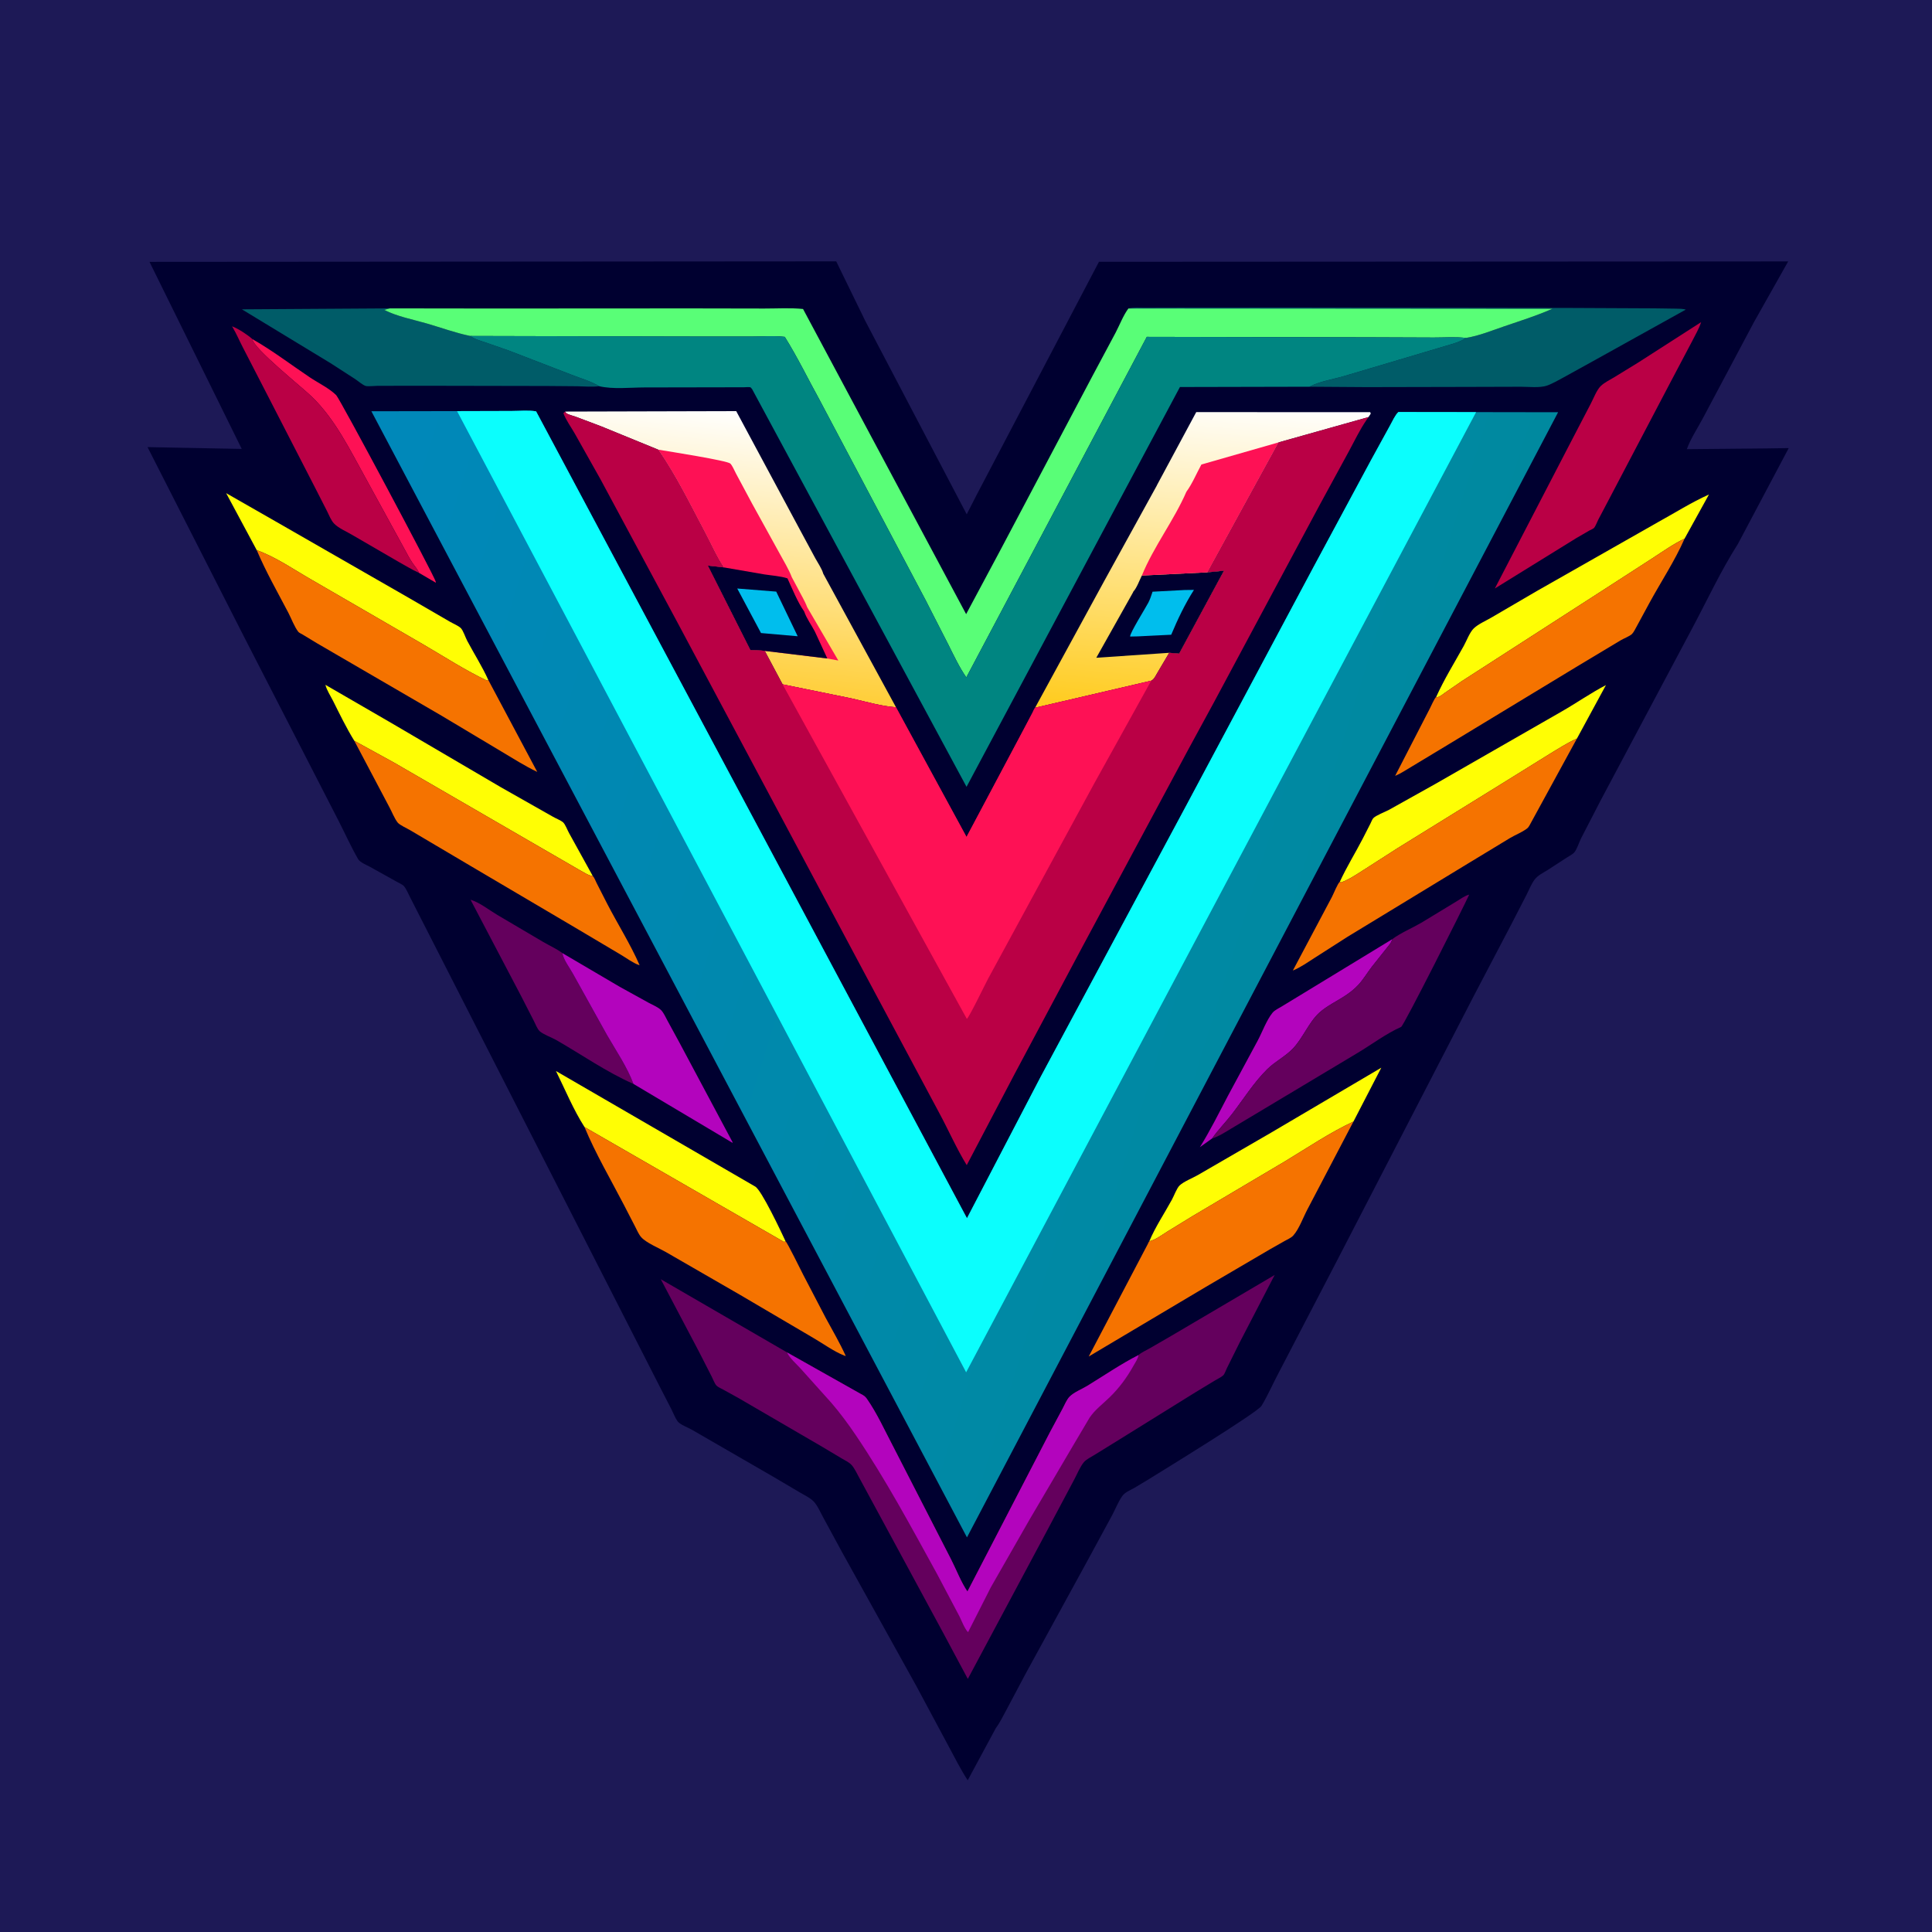 <svg version="1.1" xmlns="http://www.w3.org/2000/svg" style="display: block;" viewBox="0 0 2048 2048" width="1024" height="1024">
<defs>
	<linearGradient id="Gradient1" gradientUnits="userSpaceOnUse" x1="1260.78" y1="762.684" x2="1289.31" y2="423.323">
		<stop class="stop0" offset="0" stop-opacity="1" stop-color="rgb(255,203,29)"/>
		<stop class="stop1" offset="1" stop-opacity="1" stop-color="rgb(255,255,255)"/>
	</linearGradient>
	<linearGradient id="Gradient2" gradientUnits="userSpaceOnUse" x1="758.743" y1="728.712" x2="790.334" y2="437.12">
		<stop class="stop0" offset="0" stop-opacity="1" stop-color="rgb(255,206,56)"/>
		<stop class="stop1" offset="1" stop-opacity="1" stop-color="rgb(255,255,255)"/>
	</linearGradient>
	<linearGradient id="Gradient3" gradientUnits="userSpaceOnUse" x1="1451.59" y1="1067.46" x2="311.538" y2="712.419">
		<stop class="stop0" offset="0" stop-opacity="1" stop-color="rgb(0,137,159)"/>
		<stop class="stop1" offset="1" stop-opacity="1" stop-color="rgb(0,136,186)"/>
	</linearGradient>
</defs>
<path transform="translate(0,0)" fill="rgb(29,25,86)" d="M -0 -0 L 2048 0 L 2048 2048 L -0 2048 L -0 -0 z"/>
<path transform="translate(0,0)" fill="rgb(0,0,48)" d="M 1035.51 524.183 L 1164.94 277.512 L 1895.54 277.121 L 1859.3 341.405 L 1805.52 442.595 C 1799.9 453.393 1792.16 464.714 1788.13 476.147 L 1872.63 475.347 L 1896.12 474.999 L 1842.27 576.581 C 1823.88 605.418 1809.29 637.144 1793.14 667.288 L 1696.94 848.117 L 1675.96 888.747 C 1673.98 892.73 1671.43 900.803 1668.63 903.816 C 1666.91 905.657 1663.16 907.586 1661 909.005 L 1640.56 922.26 C 1636.02 925.069 1630.22 927.881 1626.92 932.169 C 1623.35 936.816 1620.89 943.225 1618.21 948.476 L 1602.11 979.729 L 1562.88 1054.58 L 1417.81 1335.32 L 1356.09 1454 C 1349.75 1465.79 1344.15 1478.82 1337.28 1490.22 C 1332.99 1497.35 1232.44 1558.9 1216.09 1569.07 L 1201.74 1577.64 C 1197.41 1579.99 1192.28 1581.97 1189.43 1586.17 C 1185.27 1592.28 1182.33 1599.8 1178.82 1606.36 L 1153.71 1652.67 L 1087.48 1773.68 L 1066.48 1813.24 C 1063.19 1819.23 1059.8 1826.38 1055.67 1831.78 L 1025.81 1887.18 C 1018.37 1875.81 1011.95 1862.9 1005.48 1850.93 L 971.267 1787.09 L 892.5 1645.14 L 872.664 1608.6 C 869.712 1603.23 866.679 1595.97 862.445 1591.56 C 858.671 1587.64 852.616 1584.85 847.915 1582.06 L 820.573 1565.93 L 733.827 1515.8 C 729.874 1513.48 720.886 1510.18 718.322 1506.7 C 715.697 1503.14 713.792 1497.99 711.781 1494.01 L 700.07 1471.27 L 633.508 1340.77 L 434.74 951.181 C 432.937 947.743 430.679 942.151 428.136 939.278 C 426.675 937.627 422.509 935.797 420.406 934.578 L 392 918.774 C 388.313 916.768 381.646 914.209 379.538 910.552 C 371.91 897.312 365.569 883.034 358.563 869.432 L 312.269 779.3 L 259.105 675.819 L 156.387 473.951 L 256.26 475.876 L 158.48 277.578 L 886.419 277.048 L 917.165 340.063 L 1024.76 545.186 L 1035.51 524.183 z"/>
<path transform="translate(0,0)" fill="rgb(254,17,85)" d="M 267.553 359.47 C 288.611 371.428 308.273 386.484 328.398 399.987 C 337.104 405.829 349.045 411.579 356.405 418.896 C 360.344 422.813 459.886 609.485 461.793 616.324 L 462.073 617.754 L 444.334 607.362 C 442.556 603.36 439.389 599.91 436.945 596.28 C 434.046 591.975 431.677 587.375 429.215 582.814 L 387.41 506.5 C 370.814 476.638 355.591 444.925 330.82 420.766 C 320.458 410.661 268.477 369.344 267.553 359.47 z"/>
<path transform="translate(0,0)" fill="rgb(179,4,189)" d="M 1475.72 995.647 C 1475.05 999.249 1472.24 1002.05 1470.04 1004.9 L 1454.09 1025 C 1449.43 1031.09 1445.39 1037.89 1440.25 1043.58 C 1436.42 1047.8 1431.94 1051.43 1427.24 1054.63 C 1418.05 1060.91 1406.64 1066.07 1398.48 1073.54 C 1387.4 1083.68 1381.26 1100.15 1370.72 1111.31 C 1362.74 1119.77 1351.77 1125.11 1343.39 1133.35 C 1329.19 1147.32 1318.11 1165.18 1305.99 1180.91 C 1299.28 1189.63 1291.11 1197.81 1284.92 1206.77 L 1271.94 1216.06 C 1282.86 1198.47 1291.97 1180.07 1301.58 1161.77 L 1332.99 1103.51 C 1337.89 1094.45 1342.57 1081.29 1348.99 1073.5 C 1351.27 1070.73 1355.45 1068.85 1358.53 1066.98 L 1381.07 1053.28 L 1475.72 995.647 z"/>
<path transform="translate(0,0)" fill="rgb(255,254,4)" d="M 1218.3 1315.84 C 1224.55 1300.77 1234.4 1286.15 1242.24 1271.76 C 1244.41 1267.78 1247.41 1259.67 1250.26 1256.82 C 1254.55 1252.55 1264.41 1248.73 1269.91 1245.53 L 1347 1200.89 L 1464.23 1131.81 L 1434.72 1188.89 C 1409.51 1200.63 1386.06 1216.6 1362.26 1230.96 L 1263.71 1289.35 L 1237.12 1305.68 C 1231.41 1309.28 1224.92 1314.27 1218.3 1315.84 z"/>
<path transform="translate(0,0)" fill="rgb(255,254,4)" d="M 619.57 1194.66 C 607.833 1176.36 598.989 1154.85 589.352 1135.33 L 800.484 1257.76 C 807.182 1261.29 828.333 1306.27 832.72 1315.78 L 831.073 1316.48 L 619.57 1194.66 z"/>
<path transform="translate(0,0)" fill="rgb(100,0,93)" d="M 671.493 1149 C 642.957 1136.47 616.477 1117.82 589.429 1102.36 C 584.887 1099.77 575.603 1096.41 572.044 1093.07 C 569.548 1090.73 567.633 1085.61 566.037 1082.48 L 552.613 1056.26 L 498.785 953.733 C 508.205 956.508 518.377 964.6 526.959 969.712 L 575.118 998.098 C 582.035 1002.23 589.734 1005.54 596.185 1010.35 C 597.128 1017.2 604.019 1026.12 607.402 1032.33 L 643.5 1097.26 C 653.056 1113.84 664.804 1131.02 671.493 1149 z"/>
<path transform="translate(0,0)" fill="rgb(255,254,4)" d="M 272.15 583.177 L 239.715 522.75 L 292.048 552.675 L 433.742 633.99 L 477 659.083 C 480.024 660.856 486.296 663.485 488.584 665.921 C 491.126 668.627 493.335 675.651 495.271 679.295 C 502.576 693.047 511.249 706.627 517.623 720.795 L 516.242 721.472 C 493.248 710.594 471.178 696.251 449.192 683.414 L 331.104 615.006 C 311.992 604.13 292.854 590.585 272.15 583.177 z"/>
<path transform="translate(0,0)" fill="rgb(179,4,189)" d="M 596.185 1010.35 L 657.056 1046.12 L 687.675 1063.02 C 691.673 1065.21 697.454 1067.52 700.652 1070.65 C 703.58 1073.51 705.636 1078.48 707.625 1082.08 L 720.143 1105.04 L 776.546 1210.73 L 776.499 1211.47 L 671.493 1149 C 664.804 1131.02 653.056 1113.84 643.5 1097.26 L 607.402 1032.33 C 604.019 1026.12 597.128 1017.2 596.185 1010.35 z"/>
<path transform="translate(0,0)" fill="rgb(255,254,4)" d="M 375.572 785.25 C 367.175 771.704 360.196 757.207 353.06 742.969 C 350.403 737.666 346.319 731.596 344.951 725.936 L 414.831 766.402 L 531.05 834.567 L 586.245 865.833 C 589.146 867.525 594.59 869.638 596.956 871.775 C 599.202 873.803 601.586 880.17 603.236 883.104 L 628.425 928.715 C 623.88 928.256 618.249 924.322 614.146 922.148 L 569 896.019 L 417.867 808.476 L 375.572 785.25 z"/>
<path transform="translate(0,0)" fill="rgb(255,254,4)" d="M 1420.28 934.695 C 1427.38 919.178 1436.52 904.509 1444.38 889.348 L 1452.65 873.165 C 1453.48 871.569 1454.59 868.542 1455.72 867.322 C 1458.48 864.335 1468.32 860.663 1472.46 858.416 L 1521.83 830.839 L 1655.54 754.152 C 1671.27 745.137 1686.3 734.59 1702.37 726.234 L 1671.65 782.845 C 1661.44 787.405 1651.88 793.643 1642.33 799.414 L 1592 830.693 L 1481.55 899.029 L 1445.98 921.842 C 1438.14 926.805 1430.31 932.238 1421.54 935.424 L 1420.28 934.695 z"/>
<path transform="translate(0,0)" fill="rgb(255,254,4)" d="M 1522.43 738.733 C 1530.79 720.163 1541.69 702.616 1551.57 684.831 C 1554.66 679.287 1557.9 670.262 1562.34 666.029 C 1567.2 661.406 1575.2 658.025 1581.07 654.57 L 1628.77 626.707 L 1757.73 553.405 C 1775.81 543.459 1792.66 532.705 1811.57 524.183 L 1785.74 570.938 C 1773.69 576.703 1762.89 584.433 1751.71 591.679 L 1701.59 624.062 L 1549.46 722.093 L 1531.64 734.38 C 1529.02 736.24 1526.34 738.713 1523.14 739.151 L 1522.43 738.733 z"/>
<path transform="translate(0,0)" fill="rgb(186,0,69)" d="M 444.334 607.362 C 436.642 603.899 429.378 599.339 421.988 595.263 L 373.559 567.155 C 367.502 563.495 358.788 559.936 354.029 554.887 C 350.887 551.552 348.769 545.979 346.716 541.895 L 333.116 515.258 L 284.215 420.203 L 257.537 368.456 C 253.804 361.303 250.719 353.879 246.582 346.93 L 245.952 345.891 C 252.572 348.392 262.277 354.747 267.553 359.47 C 268.477 369.344 320.458 410.661 330.82 420.766 C 355.591 444.925 370.814 476.638 387.41 506.5 L 429.215 582.814 C 431.677 587.375 434.046 591.975 436.945 596.28 C 439.389 599.91 442.556 603.36 444.334 607.362 z"/>
<path transform="translate(0,0)" fill="rgb(100,0,93)" d="M 1475.72 995.647 C 1484.81 988.855 1496.57 984.012 1506.49 978.26 L 1543.47 955.817 C 1547.64 953.404 1552.72 949.414 1557.4 948.365 C 1551.11 962.187 1488.14 1087.28 1485.26 1088.57 C 1469.05 1095.82 1454.36 1107.03 1439.13 1116.13 L 1331.32 1180.68 L 1304.97 1196.43 C 1298.79 1200.15 1291.87 1204.72 1284.92 1206.77 C 1291.11 1197.81 1299.28 1189.63 1305.99 1180.91 C 1318.11 1165.18 1329.19 1147.32 1343.39 1133.35 C 1351.77 1125.11 1362.74 1119.77 1370.72 1111.31 C 1381.26 1100.15 1387.4 1083.68 1398.48 1073.54 C 1406.64 1066.07 1418.05 1060.91 1427.24 1054.63 C 1431.94 1051.43 1436.42 1047.8 1440.25 1043.58 C 1445.39 1037.89 1449.43 1031.09 1454.09 1025 L 1470.04 1004.9 C 1472.24 1002.05 1475.05 999.249 1475.72 995.647 z"/>
<path transform="translate(0,0)" fill="rgb(186,0,69)" d="M 1803.26 341.479 C 1801.09 348.376 1796.94 355.25 1793.71 361.719 L 1770.22 406.22 L 1706.01 528.524 L 1694.19 550.965 C 1692.99 553.29 1691.37 557.787 1689.7 559.642 C 1688.85 560.58 1686.23 561.586 1684.97 562.295 L 1671.25 570.235 L 1584.6 623.815 L 1661.71 475.166 L 1686.33 427.826 C 1689.19 422.393 1692.49 413.505 1696.82 409.261 C 1700.63 405.528 1706.76 402.548 1711.36 399.774 L 1736.37 384.437 L 1803.26 341.479 z"/>
<path transform="translate(0,0)" fill="rgb(245,115,0)" d="M 1420.28 934.695 L 1421.54 935.424 C 1430.31 932.238 1438.14 926.805 1445.98 921.842 L 1481.55 899.029 L 1592 830.693 L 1642.33 799.414 C 1651.88 793.643 1661.44 787.405 1671.65 782.845 L 1621.32 875.017 C 1620.49 876.496 1619.77 877.47 1618.39 878.5 C 1613.18 882.389 1606.31 885.001 1600.66 888.366 L 1555.67 915.646 L 1428.35 993.095 L 1393.28 1015.55 C 1386.01 1020.21 1378.5 1025.55 1370.48 1028.81 L 1411.93 950.73 C 1413.53 947.687 1418.18 936.109 1420.28 934.695 z"/>
<path transform="translate(0,0)" fill="rgb(245,115,0)" d="M 1522.43 738.733 L 1523.14 739.151 C 1526.34 738.713 1529.02 736.24 1531.64 734.38 L 1549.46 722.093 L 1701.59 624.062 L 1751.71 591.679 C 1762.89 584.433 1773.69 576.703 1785.74 570.938 C 1775.61 594.17 1760.85 616.447 1748.66 638.776 L 1735.37 663.282 C 1733.96 665.691 1731.98 670.076 1730.04 671.999 C 1727.65 674.372 1721.22 676.834 1718.13 678.668 L 1671 706.946 L 1536.93 788.21 L 1496.95 812.336 C 1491.43 815.527 1485.76 819.477 1479.94 822.012 L 1478.92 822.414 L 1515.58 751.257 C 1517.02 748.636 1520.46 740.314 1522.43 738.733 z"/>
<path transform="translate(0,0)" fill="rgb(245,115,0)" d="M 375.572 785.25 L 417.867 808.476 L 569 896.019 L 614.146 922.148 C 618.249 924.322 623.88 928.256 628.425 928.715 C 630.039 930.23 631.443 934.125 632.491 936.14 L 643.641 958.02 C 654.836 979.64 668.309 1000.9 678.013 1023.14 L 677.187 1022.92 C 670.883 1020.79 663.813 1015.4 658 1011.99 L 610.534 983.804 L 499.088 918.08 L 435.182 880.284 C 431.785 878.215 423.729 874.675 421.573 871.971 C 418.07 867.574 415.295 860.197 412.475 855.106 L 375.572 785.25 z"/>
<path transform="translate(0,0)" fill="rgb(245,115,0)" d="M 272.15 583.177 C 292.854 590.585 311.992 604.13 331.104 615.006 L 449.192 683.414 C 471.178 696.251 493.248 710.594 516.242 721.472 L 517.623 720.795 L 569.515 818.256 C 556.423 812.049 543.874 803.994 531.424 796.572 L 468.03 758.657 L 336.013 681.866 L 320.977 672.75 C 319.948 672.121 317.084 670.816 316.363 669.928 C 312.175 664.765 308.801 655.546 305.642 649.512 C 294.242 627.735 281.713 605.813 272.15 583.177 z"/>
<path transform="translate(0,0)" fill="rgb(0,92,104)" d="M 1196.13 327.012 C 1201.6 325.637 1207.91 326.231 1213.55 326.209 L 1245.57 326.125 L 1367.52 326.037 L 1661.82 326.427 L 1753.52 326.853 L 1776.53 327.184 C 1779.68 327.328 1784.03 327.164 1786.97 328.216 L 1693.23 380.302 L 1657.85 399.863 C 1652.09 402.929 1645.83 406.694 1639.65 408.808 C 1632.09 411.395 1620.11 409.958 1612.15 409.985 L 1552.51 410.153 L 1448.74 410.371 L 1388.04 409.957 C 1398.5 404.295 1413.2 402.065 1424.78 398.664 L 1525.71 368.687 C 1534.46 365.836 1546.52 363.443 1554 358.224 C 1567.77 356.013 1581.57 350.348 1594.76 345.846 C 1611.92 339.988 1628.98 334.648 1645.62 327.319 L 1196.13 327.012 z"/>
<path transform="translate(0,0)" fill="rgb(0,92,104)" d="M 635.116 409.38 C 627.614 410.381 619.729 409.605 612.174 409.439 L 579.778 409.17 L 449.535 408.927 L 400.293 408.994 C 397.362 408.999 389.611 409.9 387.299 409.02 C 383.942 407.743 379.461 403.786 376.367 401.75 L 350.255 384.893 L 256.401 327.896 L 413.162 326.895 L 407.276 328.5 C 421.058 335.566 438.132 338.731 453 343.077 C 468.101 347.492 483.127 352.978 498.528 356.157 C 503.489 359.762 509.265 361.139 515 363.092 L 539.153 371.52 L 605.804 397.207 C 615.076 400.911 626.716 404.122 635.116 409.38 z"/>
<path transform="translate(0,0)" fill="rgb(245,115,0)" d="M 619.57 1194.66 L 831.073 1316.48 L 832.72 1315.78 C 834.258 1316.49 849.114 1346.75 851.328 1351.07 L 875.321 1397.08 C 882.582 1410.46 890.291 1423.57 896.567 1437.45 L 894.893 1436.96 C 884.037 1432.66 872.6 1424.35 862.431 1418.42 L 784.435 1372.56 L 705.98 1327.3 C 698.741 1323.11 685.115 1317.53 679.734 1311.5 C 677.034 1308.47 675.217 1304.01 673.343 1300.42 L 661.635 1277.74 C 647.526 1250.51 631.305 1222.93 619.57 1194.66 z"/>
<path transform="translate(0,0)" fill="rgb(245,115,0)" d="M 1218.3 1315.84 C 1224.92 1314.27 1231.41 1309.28 1237.12 1305.68 L 1263.71 1289.35 L 1362.26 1230.96 C 1386.06 1216.6 1409.51 1200.63 1434.72 1188.89 L 1386 1281.87 C 1381.52 1290.25 1377.1 1302.83 1370.91 1309.73 C 1368.76 1312.13 1364.49 1314 1361.68 1315.56 L 1345.91 1324.5 L 1278.31 1364.12 L 1154.09 1437.96 L 1216.72 1318.71 C 1217.05 1318.06 1217.81 1316.06 1218.3 1315.84 z"/>
<path transform="translate(0,0)" fill="url(#Gradient1)" d="M 1226.36 514.541 L 1226.31 514.492 L 1268.05 436.871 L 1452.5 436.895 L 1453.04 438.5 L 1450.69 442.106 L 1355.45 468.922 L 1279.98 606.697 L 1297.53 604.934 L 1249.96 692.899 L 1239.4 692.003 L 1226.61 713.65 C 1225.04 716.363 1223.28 720.22 1220.32 721.582 L 1097.23 750.245 L 1170.53 615.877 L 1226.36 514.541 z"/>
<path transform="translate(0,0)" fill="rgb(0,0,48)" d="M 1279.98 606.697 L 1297.53 604.934 L 1249.96 692.899 L 1239.4 692.003 L 1162.12 697.254 L 1200.93 628.175 L 1201.46 627.011 C 1205.02 623.277 1207.97 614.899 1210.41 610.11 L 1279.98 606.697 z"/>
<path transform="translate(0,0)" fill="rgb(0,190,237)" d="M 1255.77 625.44 L 1265.64 625.311 C 1255.97 640.487 1248.5 656.278 1241.53 672.845 L 1206.25 674.587 L 1198 674.759 C 1197.27 671.714 1214.67 643.95 1217.26 638.875 C 1218.9 635.648 1220.14 632.265 1221.23 628.818 L 1221.73 627.232 L 1255.77 625.44 z"/>
<path transform="translate(0,0)" fill="rgb(254,17,85)" d="M 1355.45 468.922 L 1279.98 606.697 L 1210.41 610.11 C 1223.02 579.248 1244.36 551.842 1257.62 521.295 C 1263.8 512.893 1268.49 501.611 1273.52 492.405 L 1355.45 468.922 z"/>
<path transform="translate(0,0)" fill="url(#Gradient2)" d="M 599.063 436.284 L 780.424 435.813 L 847.431 560.585 L 864.362 591.98 C 867.024 596.864 871.228 602.842 872.675 608.13 L 949.817 749.746 C 933.907 748.579 917.937 743.761 902.401 740.298 L 829.574 725.443 L 810.684 689.979 C 805.694 689.249 800.501 689.352 795.46 689.206 L 750.273 599.548 L 767.242 601.462 C 759.698 590.206 754.091 577.221 747.729 565.226 C 731.993 535.555 716.791 504.165 697.679 476.647 L 636.943 451.796 L 610.084 441.68 C 607.569 440.748 602.575 439.585 600.51 438.127 C 599.872 437.677 599.545 436.898 599.063 436.284 z"/>
<path transform="translate(0,0)" fill="rgb(254,17,85)" d="M 697.679 476.647 C 709.336 478.574 770.905 488.248 774.136 491.38 C 776.423 493.597 778.629 499.145 780.192 502 L 797.337 533.999 L 826.404 586.687 C 830.793 594.81 836.106 603.341 839.371 611.916 L 845.773 623.849 C 848.944 630.232 853.21 636.988 855.63 643.637 L 888.649 700.176 L 877.008 698.029 L 810.684 689.979 C 805.694 689.249 800.501 689.352 795.46 689.206 L 750.273 599.548 L 767.242 601.462 C 759.698 590.206 754.091 577.221 747.729 565.226 C 731.993 535.555 716.791 504.165 697.679 476.647 z"/>
<path transform="translate(0,0)" fill="rgb(0,0,48)" d="M 810.684 689.979 C 805.694 689.249 800.501 689.352 795.46 689.206 L 750.273 599.548 L 767.242 601.462 L 810.154 608.874 C 817.987 610.109 827.246 610.634 834.743 613.086 C 839.931 624.348 845.382 638.129 852.451 648.169 C 855.081 655.748 860.001 662.216 863.704 669.287 L 877.008 698.029 L 810.684 689.979 z"/>
<path transform="translate(0,0)" fill="rgb(0,190,237)" d="M 781.506 623.852 L 822.833 627.127 L 845.588 674.458 L 806.705 671.052 L 781.506 623.852 z"/>
<path transform="translate(0,0)" fill="rgb(89,254,119)" d="M 1196.13 327.012 L 1645.62 327.319 C 1628.98 334.648 1611.92 339.988 1594.76 345.846 C 1581.57 350.348 1567.77 356.013 1554 358.224 C 1543 356.912 1531.03 357.853 1519.88 357.813 L 1451.71 357.555 L 1215.65 357.085 L 1024.33 718.025 C 1017 707.504 1011.18 695.099 1005.44 683.635 L 981.144 636.083 L 868.594 423.559 C 856.399 401.422 845.306 378.533 831.914 357.092 C 820.885 355.694 808.516 356.745 797.307 356.737 L 724.512 356.704 L 498.528 356.157 C 483.127 352.978 468.101 347.492 453 343.077 C 438.132 338.731 421.058 335.566 407.276 328.5 L 413.162 326.895 L 522.39 327.038 L 731.821 326.919 L 810.133 327.061 C 823.622 327.092 837.903 326.171 851.264 327.534 L 1024.14 651.007 L 1060.21 583.579 L 1157.86 398.941 L 1182.72 352.388 C 1186.9 344.337 1190.78 334.24 1196.13 327.012 z"/>
<path transform="translate(0,0)" fill="rgb(100,0,93)" d="M 1206.79 1436.45 C 1210.07 1433.59 1214.99 1431.42 1218.79 1429.25 L 1241.34 1416.22 L 1351.2 1351.53 L 1314.1 1423.07 L 1300.52 1450.4 C 1299.52 1452.39 1298.17 1456.43 1296.77 1457.82 C 1294.8 1459.79 1290.58 1461.72 1288.13 1463.24 L 1266.98 1476.04 L 1186.83 1525.81 L 1160.45 1542.12 C 1156.99 1544.31 1151.56 1546.86 1148.96 1549.98 C 1144.76 1555.03 1141.75 1562.78 1138.56 1568.68 L 1110.37 1621.73 L 1025.92 1779.71 L 999.764 1730.83 L 939.61 1619.59 L 911.569 1567.82 C 908.897 1563.15 906.264 1556.92 902.683 1552.92 C 900.141 1550.09 895.453 1547.9 892.186 1545.96 L 871.999 1533.9 L 782.812 1481.97 L 766.609 1473.03 C 764.678 1471.98 760.952 1470.32 759.479 1468.75 C 757.575 1466.73 755.762 1461.85 754.425 1459.24 L 740.831 1432.62 L 700.442 1356.01 L 834.329 1433.63 L 912.677 1477.75 C 915.205 1479 917.113 1480.23 918.765 1482.57 C 929.615 1497.96 938.092 1516.88 946.884 1533.53 L 1008.18 1653 C 1013.77 1663.96 1018.65 1676.98 1025.52 1687.06 L 1113.05 1518.12 L 1126.49 1493.03 C 1128.61 1489.06 1130.73 1483.68 1133.83 1480.5 C 1138.41 1475.82 1146.8 1472.59 1152.51 1469.1 C 1170.42 1458.14 1188.09 1446.03 1206.79 1436.45 z"/>
<path transform="translate(0,0)" fill="rgb(179,4,189)" d="M 834.329 1433.63 L 912.677 1477.75 C 915.205 1479 917.113 1480.23 918.765 1482.57 C 929.615 1497.96 938.092 1516.88 946.884 1533.53 L 1008.18 1653 C 1013.77 1663.96 1018.65 1676.98 1025.52 1687.06 L 1113.05 1518.12 L 1126.49 1493.03 C 1128.61 1489.06 1130.73 1483.68 1133.83 1480.5 C 1138.41 1475.82 1146.8 1472.59 1152.51 1469.1 C 1170.42 1458.14 1188.09 1446.03 1206.79 1436.45 C 1206.4 1440.23 1203.42 1444.39 1201.59 1447.66 C 1194.45 1460.4 1186.47 1471.3 1175.94 1481.5 C 1168.87 1488.36 1160.4 1494.65 1154.94 1502.91 L 1137.39 1532.57 L 1091.4 1610.75 L 1050.3 1682.64 L 1026.19 1730.19 C 1022.31 1726.28 1019.48 1718.07 1016.85 1713 L 993.26 1668.34 C 965.856 1618.54 938.842 1568.12 906.942 1521 C 899.069 1509.37 890.335 1497.58 881.174 1486.94 L 848.5 1450.54 C 844.205 1445.74 836.797 1439.46 834.329 1433.63 z"/>
<path transform="translate(0,0)" fill="rgb(0,133,129)" d="M 498.528 356.157 L 724.512 356.704 L 797.307 356.737 C 808.516 356.745 820.885 355.694 831.914 357.092 C 845.306 378.533 856.399 401.422 868.594 423.559 L 981.144 636.083 L 1005.44 683.635 C 1011.18 695.099 1017 707.504 1024.33 718.025 L 1215.65 357.085 L 1451.71 357.555 L 1519.88 357.813 C 1531.03 357.853 1543 356.912 1554 358.224 C 1546.52 363.443 1534.46 365.836 1525.71 368.687 L 1424.78 398.664 C 1413.2 402.065 1398.5 404.295 1388.04 409.957 L 1250.78 410.262 L 1024.57 834.07 L 797.285 412.529 C 797.206 412.418 795.805 410.62 795.552 410.55 C 793.8 410.066 789.974 410.55 788.044 410.55 L 769.557 410.555 L 683.168 410.711 C 668.103 410.743 649.668 412.85 635.116 409.38 C 626.716 404.122 615.076 400.911 605.804 397.207 L 539.153 371.52 L 515 363.092 C 509.265 361.139 503.489 359.762 498.528 356.157 z"/>
<path transform="translate(0,0)" fill="rgb(186,0,69)" d="M 1450.69 442.106 L 1448.35 445.5 C 1441.41 455.63 1436.08 466.966 1430.22 477.752 L 1399.27 534.61 L 1286.71 744.719 L 1259.99 793.846 L 1147.73 1002.99 L 1075.18 1139.11 L 1024.78 1235.11 C 1013.88 1217.37 1005.43 1197.91 995.52 1179.57 L 915.182 1029.29 L 718.242 660.058 L 636.527 508.03 L 609.372 459.747 C 605.416 452.782 599.999 445.48 597.215 438 L 599.063 436.284 C 599.545 436.898 599.872 437.677 600.51 438.127 C 602.575 439.585 607.569 440.748 610.084 441.68 L 636.943 451.796 L 697.679 476.647 C 716.791 504.165 731.993 535.555 747.729 565.226 C 754.091 577.221 759.698 590.206 767.242 601.462 L 750.273 599.548 L 795.46 689.206 C 800.501 689.352 805.694 689.249 810.684 689.979 L 829.574 725.443 L 902.401 740.298 C 917.937 743.761 933.907 748.579 949.817 749.746 L 1024.55 887.16 L 1084.37 774.599 L 1094.35 755.691 C 1094.92 754.608 1096.46 750.9 1097.23 750.245 L 1220.32 721.582 C 1223.28 720.22 1225.04 716.363 1226.61 713.65 L 1239.4 692.003 L 1249.96 692.899 L 1297.53 604.934 L 1279.98 606.697 L 1355.45 468.922 L 1450.69 442.106 z"/>
<path transform="translate(0,0)" fill="rgb(254,17,85)" d="M 1097.23 750.245 L 1220.32 721.582 L 1159.93 830.492 L 1047.59 1037.19 C 1044.32 1043.19 1027.49 1078.26 1024.89 1080.06 L 829.574 725.443 L 902.401 740.298 C 917.937 743.761 933.907 748.579 949.817 749.746 L 1024.55 887.16 L 1084.37 774.599 L 1094.35 755.691 C 1094.92 754.608 1096.46 750.9 1097.23 750.245 z"/>
<path transform="translate(0,0)" fill="url(#Gradient3)" d="M 1564.73 436.852 L 1651.65 436.989 L 1025.02 1629.7 L 393.673 435.942 L 484.49 435.798 L 542.374 435.641 C 550.534 435.642 560.303 434.62 568.285 436.056 L 1025.02 1291.38 L 1102.93 1141.87 L 1257.63 853.578 L 1392.61 600.641 L 1453.08 488.229 L 1473.66 450.71 C 1476.18 446.264 1478.72 440.179 1482.36 436.745 L 1564.73 436.852 z"/>
<path transform="translate(0,0)" fill="rgb(11,254,253)" d="M 484.49 435.798 L 542.374 435.641 C 550.534 435.642 560.303 434.62 568.285 436.056 L 1025.02 1291.38 L 1102.93 1141.87 L 1257.63 853.578 L 1392.61 600.641 L 1453.08 488.229 L 1473.66 450.71 C 1476.18 446.264 1478.72 440.179 1482.36 436.745 L 1564.73 436.852 L 1024.14 1454.7 L 484.49 435.798 z"/>
</svg>